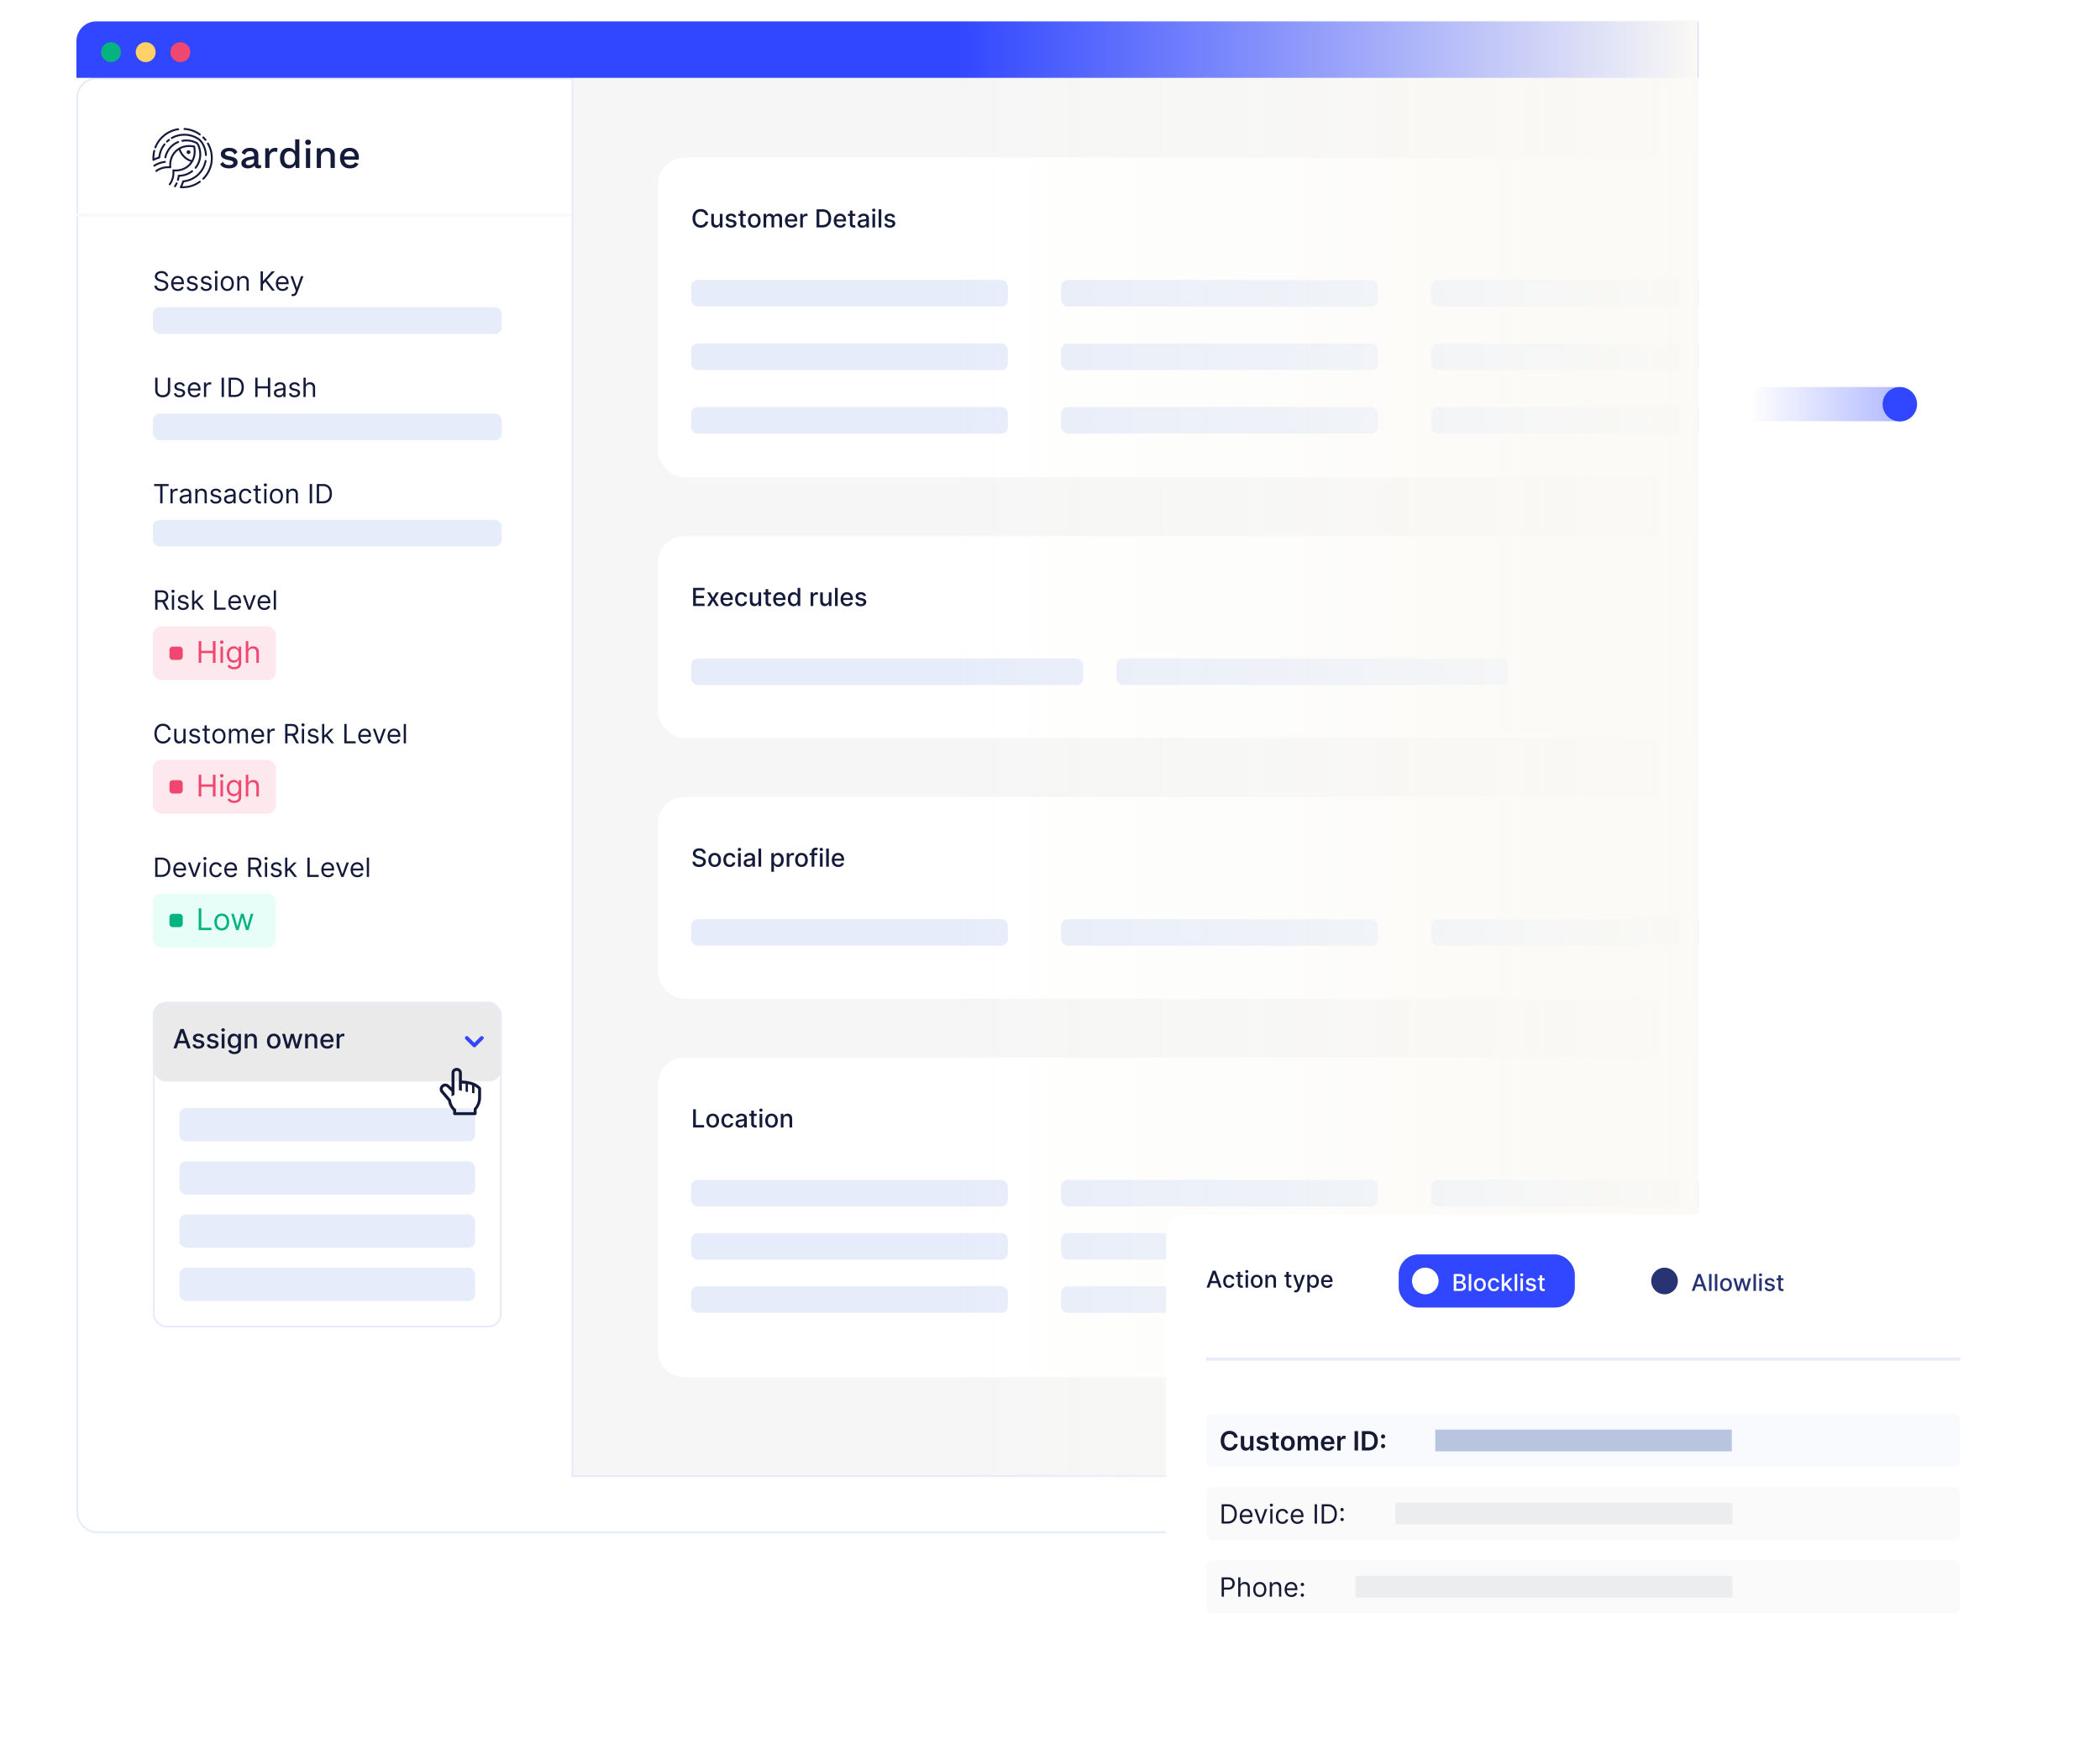 <svg width="632" height="528" viewBox="0 0 632 528" fill="none" xmlns="http://www.w3.org/2000/svg"><path d="M487.234 116.46h83.791v10.289h-83.791V116.46z" fill="url(#a)"/><path d="M571.766 126.823a5.182 5.182 0 1 1 0-10.364 5.182 5.182 0 0 1 0 10.364z" fill="#3147FF"/><g filter="url(#b)"><rect x="23" y="6.433" width="488" height="438" rx="6" fill="#fff"/><rect x="23.282" y="6.715" width="487.437" height="437.437" rx="5.718" stroke="#E6ECFA" stroke-width=".563"/></g><path d="M172.282 6.715H505a5.718 5.718 0 0 1 5.718 5.719v425.999a5.718 5.718 0 0 1-5.718 5.719H172.282V6.715z" fill="#F6F6F6" stroke="#E6ECFA" stroke-width=".563"/><mask id="c" style="mask-type:alpha" maskUnits="userSpaceOnUse" x="166" y="23" width="345" height="422"><path d="M166.282 23.715h344.436v414.718a5.718 5.718 0 0 1-5.718 5.719H166.282V23.715z" fill="#fff" stroke="#E6ECFA" stroke-width=".563"/></mask><g mask="url(#c)"><rect x="198" y="47.434" width="338" height="96.183" rx="8" fill="#fff"/><path d="M213.13 64.753c-.187-1.167-1.1-1.849-2.254-1.849-1.411 0-2.453 1.058-2.453 2.802 0 1.745 1.037 2.802 2.453 2.802 1.199 0 2.075-.751 2.254-1.83l-.831-.002c-.142.698-.727 1.081-1.417 1.081-.935 0-1.641-.717-1.641-2.05 0-1.325.703-2.052 1.643-2.052.696 0 1.279.392 1.415 1.098h.831zm3.512 1.984c.003.695-.514 1.025-.962 1.025-.492 0-.833-.357-.833-.913v-2.506h-.797v2.602c0 1.014.557 1.542 1.343 1.542.615 0 1.033-.325 1.222-.762h.043v.709h.783v-4.091h-.799v2.394zm4.934-1.396c-.165-.636-.663-1.052-1.547-1.052-.924 0-1.579.488-1.579 1.212 0 .58.351.967 1.118 1.137l.693.152c.394.088.578.264.578.52 0 .316-.339.564-.861.564-.476 0-.783-.205-.878-.607l-.77.117c.133.725.735 1.132 1.654 1.132.988 0 1.672-.525 1.672-1.265 0-.578-.367-.935-1.118-1.108l-.65-.15c-.45-.106-.645-.257-.642-.534-.003-.315.338-.538.791-.538.495 0 .724.274.818.548l.721-.128zm2.866-.998h-.839v-.98h-.797v.98h-.599v.639h.599v2.415c-.002.743.565 1.103 1.193 1.09.253-.003.424-.05.517-.085l-.144-.658c-.053.01-.152.034-.279.034-.259 0-.49-.085-.49-.546v-2.25h.839v-.64zm2.56 4.173c1.153 0 1.907-.844 1.907-2.11 0-1.272-.754-2.117-1.907-2.117-1.154 0-1.907.845-1.907 2.118 0 1.265.753 2.109 1.907 2.109zm.002-.669c-.753 0-1.105-.657-1.105-1.443 0-.783.352-1.449 1.105-1.449.749 0 1.1.666 1.1 1.449 0 .786-.351 1.444-1.1 1.444zm2.794.587h.796V65.91c0-.551.386-.935.839-.935.442 0 .748.293.748.738v2.72h.794v-2.608c0-.493.301-.85.82-.85.421 0 .767.235.767.789v2.668h.797V65.69c0-.935-.522-1.4-1.263-1.4-.588 0-1.031.282-1.228.718h-.042c-.179-.447-.554-.719-1.1-.719-.541 0-.943.27-1.113.72h-.051v-.666h-.764v4.09zm8.391.082c.892 0 1.524-.44 1.705-1.105l-.754-.136c-.144.386-.49.583-.943.583-.682 0-1.14-.442-1.161-1.23h2.908v-.283c0-1.478-.884-2.056-1.811-2.056-1.14 0-1.891.868-1.891 2.126 0 1.27.741 2.101 1.947 2.101zm-1.15-2.485c.031-.58.452-1.084 1.099-1.084.618 0 1.023.458 1.026 1.084h-2.125zm3.789 2.402h.796v-2.498c0-.535.413-.921.978-.921.165 0 .351.029.415.048V64.3a3.25 3.25 0 0 0-.338-.019c-.48 0-.89.272-1.039.711h-.042v-.65h-.77v4.091zm6.693 0c1.662 0 2.623-1.03 2.623-2.735 0-1.696-.961-2.72-2.567-2.72h-1.822v5.455h1.766zm-.943-.719v-4.016h.948c1.193 0 1.809.714 1.809 2 0 1.292-.616 2.016-1.859 2.016h-.898zm6.289.802c.892 0 1.523-.44 1.704-1.105l-.753-.136c-.144.386-.49.583-.943.583-.682 0-1.14-.442-1.161-1.23h2.908v-.283c0-1.478-.884-2.056-1.811-2.056-1.14 0-1.891.868-1.891 2.126 0 1.27.74 2.101 1.947 2.101zm-1.151-2.485c.032-.58.453-1.084 1.1-1.084.618 0 1.023.458 1.026 1.084h-2.126zm5.699-1.688h-.839v-.98h-.796v.98h-.599v.639h.599v2.415c-.003.743.565 1.103 1.193 1.09.253-.003.424-.05.517-.085l-.144-.658c-.053.01-.152.034-.28.034-.258 0-.49-.085-.49-.546v-2.25h.839v-.64zm2.072 4.181c.676 0 1.057-.344 1.209-.65h.032v.56h.777v-2.717c0-1.19-.937-1.428-1.587-1.428-.74 0-1.422.299-1.689 1.044l.749.17c.117-.29.415-.57.951-.57.514 0 .777.27.777.733v.019c0 .29-.298.285-1.033.37-.775.09-1.569.293-1.569 1.223 0 .804.605 1.246 1.383 1.246zm.173-.64c-.45 0-.775-.202-.775-.596 0-.426.378-.578.839-.639.258-.035.871-.104.985-.218v.527c0 .485-.386.927-1.049.927zm2.906.55h.796v-4.091h-.796v4.09zm.402-4.723c.275 0 .504-.213.504-.474 0-.26-.229-.477-.504-.477a.492.492 0 0 0-.503.477c0 .261.226.474.503.474zm2.262-.732h-.796v5.454h.796V62.98zm4.137 2.362c-.165-.636-.663-1.052-1.547-1.052-.925 0-1.58.488-1.58 1.212 0 .58.352.967 1.119 1.137l.692.152c.394.088.578.264.578.52 0 .316-.338.564-.86.564-.477 0-.783-.205-.879-.607l-.77.117c.134.725.735 1.132 1.654 1.132.988 0 1.673-.525 1.673-1.265 0-.578-.368-.935-1.119-1.108l-.65-.15c-.45-.106-.644-.257-.641-.534-.003-.315.338-.538.791-.538.495 0 .724.274.817.548l.722-.128z" fill="#141A39"/><rect x="208" y="84.228" width="95.333" height="8" rx="2" fill="#E6ECFA"/><rect x="319.334" y="84.228" width="95.333" height="8" rx="2" fill="#E6ECFA"/><rect x="430.666" y="84.228" width="95.333" height="8" rx="2" fill="#E6ECFA"/><rect x="208" y="103.357" width="95.333" height="8" rx="2" fill="#E6ECFA"/><rect x="319.334" y="103.357" width="95.333" height="8" rx="2" fill="#E6ECFA"/><rect x="430.666" y="103.357" width="95.333" height="8" rx="2" fill="#E6ECFA"/><rect x="208" y="122.487" width="95.333" height="8" rx="2" fill="#E6ECFA"/><rect x="319.334" y="122.487" width="95.333" height="8" rx="2" fill="#E6ECFA"/><rect x="430.666" y="122.487" width="95.333" height="8" rx="2" fill="#E6ECFA"/><path d="M198 326.251a8 8 0 0 1 8-8h330v96.182H206a8 8 0 0 1-8-8v-80.182z" fill="#fff"/><path d="M208.599 339.251h3.295v-.709h-2.472v-4.746h-.823v5.455zm5.893.082c1.153 0 1.907-.844 1.907-2.109 0-1.273-.754-2.117-1.907-2.117s-1.907.844-1.907 2.117c0 1.265.754 2.109 1.907 2.109zm.003-.668c-.754 0-1.106-.658-1.106-1.444 0-.783.352-1.449 1.106-1.449.748 0 1.1.666 1.1 1.449 0 .786-.352 1.444-1.1 1.444zm4.516.668c.967 0 1.593-.58 1.681-1.377h-.775c-.102.442-.445.703-.901.703-.674 0-1.108-.561-1.108-1.454 0-.876.442-1.427 1.108-1.427.506 0 .815.319.901.703h.775c-.086-.826-.76-1.374-1.689-1.374-1.153 0-1.899.868-1.899 2.117 0 1.233.719 2.109 1.907 2.109zm3.723.008c.676 0 1.057-.343 1.209-.65h.032v.56h.777v-2.717c0-1.19-.937-1.427-1.587-1.427-.74 0-1.422.298-1.688 1.044l.748.17c.117-.29.415-.57.951-.57.514 0 .777.269.777.733v.018c0 .29-.298.285-1.033.37-.775.091-1.569.293-1.569 1.223 0 .804.605 1.246 1.383 1.246zm.173-.639c-.45 0-.775-.202-.775-.597 0-.426.378-.577.839-.639.258-.034.871-.104.985-.218v.527c0 .485-.386.927-1.049.927zm4.816-3.542h-.839v-.98h-.797v.98h-.599v.639h.599v2.416c-.002.743.565 1.102 1.194 1.089.253-.003.423-.051.516-.085l-.143-.658c-.054.011-.152.035-.28.035-.258 0-.49-.086-.49-.546v-2.251h.839v-.639zm.881 4.091h.796v-4.091h-.796v4.091zm.402-4.722c.274 0 .503-.213.503-.474s-.229-.477-.503-.477c-.277 0-.504.216-.504.477s.227.474.504.474zm3.189 4.804c1.153 0 1.907-.844 1.907-2.109 0-1.273-.754-2.117-1.907-2.117-1.154 0-1.907.844-1.907 2.117 0 1.265.753 2.109 1.907 2.109zm.002-.668c-.754 0-1.105-.658-1.105-1.444 0-.783.351-1.449 1.105-1.449.749 0 1.1.666 1.1 1.449 0 .786-.351 1.444-1.1 1.444zm3.59-1.843c0-.653.399-1.026.953-1.026.541 0 .868.355.868.949v2.506h.797v-2.602c0-1.012-.557-1.542-1.393-1.542-.615 0-1.018.285-1.207.719h-.05v-.666h-.765v4.091h.797v-2.429z" fill="#141A39"/><rect x="208" y="355.045" width="95.333" height="8" rx="2" fill="#E6ECFA"/><rect x="319.334" y="355.045" width="95.333" height="8" rx="2" fill="#E6ECFA"/><rect x="430.666" y="355.045" width="95.333" height="8" rx="2" fill="#E6ECFA"/><rect x="208" y="371.045" width="95.333" height="8" rx="2" fill="#E6ECFA"/><rect x="319.334" y="371.045" width="95.333" height="8" rx="2" fill="#E6ECFA"/><rect x="430.666" y="371.045" width="95.333" height="8" rx="2" fill="#E6ECFA"/><rect x="208" y="387.045" width="95.333" height="8" rx="2" fill="#E6ECFA"/><rect x="319.334" y="387.045" width="95.333" height="8" rx="2" fill="#E6ECFA"/><rect x="430.666" y="387.045" width="95.333" height="8" rx="2" fill="#E6ECFA"/><rect x="198" y="239.799" width="338" height="60.721" rx="8" fill="#fff"/><path d="M211.574 256.777h.794c-.024-.873-.796-1.507-1.904-1.507-1.095 0-1.934.626-1.934 1.566 0 .759.543 1.204 1.42 1.441l.644.175c.583.155 1.033.347 1.033.831 0 .533-.508.885-1.209.885-.634 0-1.161-.283-1.209-.877h-.825c.053.988.817 1.598 2.04 1.598 1.281 0 2.018-.673 2.018-1.598 0-.982-.876-1.363-1.568-1.534l-.533-.138c-.426-.109-.993-.309-.991-.831 0-.464.424-.807 1.095-.807.626 0 1.071.293 1.129.796zm3.511 4.104c1.153 0 1.907-.844 1.907-2.109 0-1.273-.754-2.117-1.907-2.117s-1.907.844-1.907 2.117c0 1.265.754 2.109 1.907 2.109zm.003-.668c-.754 0-1.105-.658-1.105-1.444 0-.783.351-1.449 1.105-1.449.748 0 1.1.666 1.1 1.449 0 .786-.352 1.444-1.1 1.444zm4.516.668c.967 0 1.593-.58 1.681-1.377h-.775c-.101.443-.445.704-.9.704-.674 0-1.108-.562-1.108-1.455 0-.876.442-1.427 1.108-1.427.506 0 .815.319.9.703h.775c-.085-.826-.759-1.374-1.689-1.374-1.153 0-1.899.868-1.899 2.117 0 1.233.719 2.109 1.907 2.109zm2.532-.082h.797v-4.091h-.797v4.091zm.403-4.722c.274 0 .503-.213.503-.474s-.229-.477-.503-.477c-.277 0-.504.216-.504.477s.227.474.504.474zm2.656 4.812c.676 0 1.057-.343 1.209-.649h.032v.559h.777v-2.717c0-1.19-.937-1.427-1.587-1.427-.74 0-1.422.298-1.688 1.044l.748.17c.117-.29.415-.57.951-.57.514 0 .777.269.777.733v.018c0 .291-.298.285-1.033.37-.775.091-1.569.293-1.569 1.223 0 .804.605 1.246 1.383 1.246zm.173-.639c-.45 0-.775-.202-.775-.596 0-.427.378-.578.839-.64.258-.034.871-.103.985-.218v.527c0 .485-.386.927-1.049.927zm3.702-4.906h-.796v5.455h.796v-5.455zm3.057 6.989h.796v-2.171h.048c.144.261.437.717 1.182.717.991 0 1.71-.794 1.71-2.118 0-1.326-.729-2.106-1.718-2.106-.759 0-1.033.463-1.174.716h-.067v-.663h-.777v5.625zm.78-3.58c0-.855.373-1.422 1.068-1.422.722 0 1.084.61 1.084 1.422 0 .821-.373 1.447-1.084 1.447-.684 0-1.068-.586-1.068-1.447zm3.849 2.046h.796v-2.498c0-.536.413-.922.977-.922.165 0 .352.029.416.048v-.762a3.435 3.435 0 0 0-.338-.018c-.48 0-.89.271-1.039.711h-.043v-.65h-.769v4.091zm4.455.082c1.153 0 1.907-.844 1.907-2.109 0-1.273-.754-2.117-1.907-2.117-1.154 0-1.907.844-1.907 2.117 0 1.265.753 2.109 1.907 2.109zm.002-.668c-.753 0-1.105-.658-1.105-1.444 0-.783.352-1.449 1.105-1.449.749 0 1.1.666 1.1 1.449 0 .786-.351 1.444-1.1 1.444zm4.74-3.505h-.881v-.368c0-.362.149-.559.538-.559a1.1 1.1 0 0 1 .357.061l.186-.644a1.9 1.9 0 0 0-.666-.109c-.647 0-1.214.378-1.214 1.145v.474h-.631v.639h.631v3.452h.799v-3.452h.881v-.639zm.822 4.091h.796v-4.091h-.796v4.091zm.402-4.722c.275 0 .504-.213.504-.474s-.229-.477-.504-.477a.493.493 0 0 0-.503.477c0 .261.226.474.503.474zm2.262-.733h-.796v5.455h.796v-5.455zm2.835 5.537c.892 0 1.523-.439 1.704-1.105l-.754-.136c-.143.386-.49.584-.942.584-.682 0-1.14-.443-1.162-1.231h2.909v-.282c0-1.478-.885-2.056-1.811-2.056-1.14 0-1.891.868-1.891 2.125 0 1.27.74 2.101 1.947 2.101zm-1.151-2.485c.032-.58.453-1.084 1.1-1.084.618 0 1.023.459 1.025 1.084h-2.125z" fill="#141A39"/><rect x="208" y="276.593" width="95.333" height="8" rx="2" fill="#E6ECFA"/><rect x="319.334" y="276.593" width="95.333" height="8" rx="2" fill="#E6ECFA"/><rect x="430.666" y="276.593" width="95.333" height="8" rx="2" fill="#E6ECFA"/><rect x="198" y="161.347" width="338" height="60.721" rx="8" fill="#fff"/><path d="M208.599 182.347h3.452v-.709h-2.629v-1.669h2.419v-.706h-2.419v-1.662h2.597v-.709h-3.42v5.455zm5.084-4.091h-.874l1.257 2.045-1.273 2.046h.874l.919-1.529.921 1.529h.871l-1.286-2.046 1.276-2.045h-.871l-.911 1.593-.903-1.593zm5.097 4.173c.892 0 1.523-.439 1.704-1.105l-.753-.136c-.144.387-.49.584-.943.584-.682 0-1.14-.442-1.161-1.231h2.908v-.282c0-1.478-.884-2.056-1.811-2.056-1.14 0-1.891.868-1.891 2.125 0 1.271.74 2.101 1.947 2.101zm-1.151-2.484c.032-.581.453-1.084 1.1-1.084.618 0 1.023.458 1.026 1.084h-2.126zm5.513 2.484c.967 0 1.593-.58 1.68-1.376h-.775c-.101.442-.444.703-.9.703-.674 0-1.108-.562-1.108-1.455 0-.876.442-1.427 1.108-1.427.506 0 .815.32.9.703h.775c-.085-.826-.759-1.374-1.688-1.374-1.153 0-1.899.868-1.899 2.117 0 1.233.719 2.109 1.907 2.109zm5.123-1.779c.003.696-.514 1.026-.961 1.026-.493 0-.834-.357-.834-.914v-2.506h-.796v2.602c0 1.015.557 1.542 1.342 1.542.616 0 1.034-.325 1.223-.762h.042v.709h.783v-4.091h-.799v2.394zm3.779-2.394h-.839v-.98h-.796v.98h-.599v.639h.599v2.416c-.003.743.564 1.103 1.193 1.089.253-.002.423-.05.517-.085l-.144-.658c-.053.011-.152.035-.28.035-.258 0-.49-.085-.49-.546v-2.251h.839v-.639zm2.6 4.173c.892 0 1.524-.439 1.705-1.105l-.754-.136c-.144.387-.49.584-.943.584-.682 0-1.14-.442-1.161-1.231h2.908v-.282c0-1.478-.884-2.056-1.811-2.056-1.14 0-1.891.868-1.891 2.125 0 1.271.741 2.101 1.947 2.101zm-1.15-2.484c.032-.581.452-1.084 1.1-1.084.617 0 1.022.458 1.025 1.084h-2.125zm5.32 2.482c.746 0 1.039-.456 1.183-.717h.066v.637h.778v-5.455h-.796v2.027h-.048c-.144-.253-.416-.716-1.177-.716-.988 0-1.716.78-1.716 2.106 0 1.324.717 2.118 1.71 2.118zm.176-.679c-.711 0-1.081-.626-1.081-1.447 0-.812.362-1.422 1.081-1.422.695 0 1.068.568 1.068 1.422 0 .861-.381 1.447-1.068 1.447zm4.973.599h.796v-2.498c0-.536.413-.922.977-.922.166 0 .352.029.416.048v-.762a3.435 3.435 0 0 0-.338-.018c-.48 0-.89.271-1.039.711h-.043v-.65h-.769v4.091zm5.469-1.697c.003.696-.514 1.026-.961 1.026-.493 0-.834-.357-.834-.914v-2.506h-.796v2.602c0 1.015.557 1.542 1.342 1.542.616 0 1.034-.325 1.223-.762h.042v.709h.783v-4.091h-.799v2.394zm2.666-3.758h-.797v5.455h.797v-5.455zm2.834 5.537c.892 0 1.524-.439 1.705-1.105l-.754-.136c-.144.387-.49.584-.943.584-.682 0-1.14-.442-1.161-1.231h2.908v-.282c0-1.478-.884-2.056-1.811-2.056-1.14 0-1.891.868-1.891 2.125 0 1.271.741 2.101 1.947 2.101zm-1.15-2.484c.032-.581.452-1.084 1.1-1.084.618 0 1.022.458 1.025 1.084h-2.125zm6.854-.69c-.165-.637-.663-1.052-1.547-1.052-.924 0-1.579.487-1.579 1.212 0 .58.351.966 1.118 1.137l.693.152c.394.088.578.263.578.519 0 .317-.338.565-.861.565-.476 0-.783-.205-.878-.608l-.77.118c.133.724.735 1.131 1.654 1.131.988 0 1.672-.524 1.672-1.265 0-.578-.367-.934-1.118-1.108l-.65-.149c-.45-.106-.645-.258-.642-.535-.003-.314.338-.538.791-.538.495 0 .725.274.818.549l.721-.128z" fill="#141A39"/><rect x="208" y="198.141" width="118" height="8" rx="2" fill="#E6ECFA"/><rect x="336" y="198.141" width="118" height="8" rx="2" fill="#E6ECFA"/></g><path d="M67.308 50.355a2.195 2.195 0 0 1-1.052-.938l.857-.737c.137.326.386.591.702.748.318.159.698.238 1.141.238.405 0 .718-.065.94-.196.221-.13.332-.303.333-.517 0-.19-.103-.342-.31-.457-.205-.114-.562-.223-1.07-.326-.879-.166-1.497-.389-1.854-.666-.356-.278-.535-.67-.537-1.175.001-.327.105-.645.298-.909.198-.28.485-.506.862-.676.377-.17.822-.256 1.337-.256.658 0 1.185.11 1.582.327.396.217.701.556.915 1.015l-.905.666c-.143-.349-.343-.604-.6-.766-.257-.161-.584-.243-.981-.243-.357 0-.652.073-.886.22-.234.146-.35.314-.35.503 0 .214.105.384.315.51.21.127.593.242 1.148.345.84.15 1.434.365 1.783.642s.523.665.524 1.163c0 .53-.23.962-.69 1.295-.459.333-1.093.499-1.902.499-.603 0-1.136-.103-1.6-.31zM78.623 49.666l-.084.857a1.796 1.796 0 0 1-.737.142c-.34 0-.612-.067-.814-.201-.202-.135-.335-.36-.399-.677-.182.277-.452.492-.81.647-.38.159-.788.238-1.2.231-.58 0-1.047-.134-1.403-.404-.357-.269-.535-.653-.535-1.152 0-.466.194-.86.582-1.18.389-.322.968-.55 1.738-.686l1.51-.261v-.321c0-.364-.108-.65-.321-.86-.214-.21-.511-.316-.892-.316-.784 0-1.296.357-1.534 1.07l-.987-.524c.143-.476.434-.852.874-1.128.44-.276.98-.415 1.623-.416.769 0 1.379.178 1.83.534.453.356.679.879.679 1.568v2.684c0 .15.033.26.1.333.068.072.18.106.34.106.148.004.295-.012.44-.046zm-2.64-.273c.325-.206.487-.48.487-.82v-.714l-1.295.262c-.413.08-.718.19-.916.333a.667.667 0 0 0-.297.57c0 .223.077.391.232.506.154.114.374.171.66.171.398.009.79-.098 1.129-.308zM83.542 44.608l-.202 1.164c-.183-.104-.433-.155-.75-.155-.253 0-.502.07-.719.202a1.543 1.543 0 0 0-.559.605c-.146.27-.22.594-.22.974v3.147H79.82v-5.937h1.082l.107 1.069c.333-.794.96-1.19 1.879-1.19.278.001.496.041.654.12zM90.096 41.935v8.61h-1.118l-.071-1.057a2.028 2.028 0 0 1-.791.857 2.283 2.283 0 0 1-1.207.32c-.816 0-1.46-.27-1.932-.813-.472-.543-.708-1.297-.708-2.262 0-.966.236-1.724.708-2.274s1.116-.826 1.932-.826c.404-.008.802.092 1.154.29.324.186.589.46.762.79v-3.635h1.27zm-1.712 7.173c.293-.356.439-.843.44-1.46v-.143c0-.618-.147-1.102-.44-1.455-.293-.352-.69-.528-1.191-.528-.516 0-.918.18-1.207.54-.289.36-.434.865-.434 1.514 0 .65.145 1.157.434 1.523.29.366.691.548 1.207.546.501-.001.898-.18 1.19-.537zM92.081 43.402c-.15-.139-.225-.335-.225-.588 0-.253.075-.447.225-.582.15-.135.36-.202.63-.202s.478.068.625.202c.146.135.22.328.22.582 0 .253-.074.45-.22.588-.147.139-.355.208-.624.207-.27 0-.48-.07-.63-.207zm1.26 7.143H92.07v-5.938h1.273v5.938zM100.135 45.059c.416.38.624.927.624 1.638v3.848h-1.272V47.1c0-1.047-.424-1.57-1.272-1.568a1.592 1.592 0 0 0-1.143.458c-.318.305-.477.774-.477 1.407v3.147h-1.267v-5.936h1.13l.059.985c.18-.355.467-.645.82-.831.369-.187.778-.28 1.191-.273.656 0 1.191.19 1.607.57zM107.952 48.052H103.6c.072.522.258.92.559 1.193.301.273.69.41 1.165.41.388 0 .712-.069.969-.208.246-.126.435-.34.529-.6l1.058.44c-.444.918-1.296 1.378-2.556 1.38-.935 0-1.666-.273-2.191-.82-.526-.546-.791-1.303-.793-2.271 0-.974.254-1.732.762-2.274s1.222-.814 2.14-.814c.872 0 1.55.266 2.033.796.484.53.725 1.235.724 2.114.001.219-.015.437-.047.654zm-3.823-2.15c-.282.27-.458.662-.529 1.176h3.208c-.063-.498-.231-.886-.505-1.164-.273-.277-.627-.415-1.064-.415-.458-.001-.828.133-1.11.403zM59.957 54.449a8.423 8.423 0 0 1-3.18 1.427 6.546 6.546 0 0 1-.795.12h-.024c-.007 0-.561.058-1.092.067a8.856 8.856 0 0 0 .483-1.227 7.834 7.834 0 0 0 4.45-2.058 7.818 7.818 0 0 0 2.352-4.298.287.287 0 1 0-.565-.103 7.245 7.245 0 0 1-2.246 4.044 7.26 7.26 0 0 1-4.237 1.864.287.287 0 0 0-.25.205 8.71 8.71 0 0 1-.703 1.713.286.286 0 0 0 .235.423c.113.008.234.01.358.01.592 0 1.242-.067 1.272-.07h.02c.29-.026.579-.069.864-.13a8.99 8.99 0 0 0 3.396-1.522.287.287 0 1 0-.338-.463v-.002z" fill="#141A39"/><path d="M62.819 43.029a.288.288 0 0 0-.476-.032.285.285 0 0 0-.021.318 8.502 8.502 0 0 1-1.353 10.266.287.287 0 1 0 .406.406 9.08 9.08 0 0 0 1.444-10.958zM61.621 42.277a.287.287 0 0 0 .456-.349 6.995 6.995 0 0 0-.7-.776.288.288 0 0 0-.49.203.284.284 0 0 0 .084.203c.234.223.452.464.65.72zM55.498 39.087a8.48 8.48 0 0 1 4.461 1.606.287.287 0 0 0 .338-.463 9.054 9.054 0 0 0-4.764-1.716.287.287 0 0 0-.29.378.287.287 0 0 0 .254.193l.001.002zM46.308 48.37a8.848 8.848 0 0 1 1.714-.7.286.286 0 0 0 .206-.25 7.233 7.233 0 0 1 1.504-3.806.287.287 0 1 0-.453-.352 7.804 7.804 0 0 0-1.603 3.91 9.278 9.278 0 0 0-1.22.479c.003-.187.01-.39.022-.605.026-.53.102-1.057.227-1.574a.287.287 0 0 0-.56-.132 9.124 9.124 0 0 0-.242 1.68c-.023.42-.03.794-.02 1.11a.285.285 0 0 0 .424.243v-.002zM46.657 44.621a.292.292 0 0 0 .267-.03.285.285 0 0 0 .105-.132 8.513 8.513 0 0 1 6.636-5.292.287.287 0 0 0 .127-.514.287.287 0 0 0-.213-.053 9.102 9.102 0 0 0-7.084 5.65.287.287 0 0 0 .162.371zM52.48 51.576c1.832.087 3.483-.513 4.679-1.707 1.455-1.453 2.024-3.581 1.562-5.84a.286.286 0 0 0-.224-.223c-2.26-.462-4.39.107-5.846 1.56-1.197 1.195-1.797 2.843-1.71 4.672a7.004 7.004 0 0 0-1.152.04 6.265 6.265 0 0 0-1.53.375c-.492.19-.957.445-1.38.761a.287.287 0 1 0 .344.459c.381-.285.8-.516 1.245-.686a5.672 5.672 0 0 1 1.39-.34 6.456 6.456 0 0 1 1.367-.016.285.285 0 0 0 .312-.311c-.165-1.79.375-3.405 1.52-4.55.236-.235.494-.446.77-.631a5.654 5.654 0 0 0 3.562 3.551 5.101 5.101 0 0 1-.635.773c-1.143 1.142-2.763 1.683-4.555 1.518a.285.285 0 0 0-.312.311c.043.455.038.913-.016 1.367a5.698 5.698 0 0 1-.34 1.388c-.17.444-.401.862-.686 1.243a.288.288 0 0 0 .158.45.289.289 0 0 0 .301-.106c.316-.423.573-.887.762-1.38a6.268 6.268 0 0 0 .375-1.527c.045-.382.058-.767.04-1.151zm3.113-4.652a5.05 5.05 0 0 1-1.26-2.082c1.116-.576 2.455-.762 3.86-.51.249 1.403.065 2.74-.51 3.854a5.064 5.064 0 0 1-2.09-1.262z" fill="#141A39"/><path d="M48.074 49.376l.009-.003a7.658 7.658 0 0 1 1.586-.37.287.287 0 0 0 .215-.428.287.287 0 0 0-.286-.144 8.236 8.236 0 0 0-1.718.403l-.012.005a7.573 7.573 0 0 0-1.572.777.285.285 0 0 0-.084.396.29.29 0 0 0 .293.126.286.286 0 0 0 .104-.042 7.03 7.03 0 0 1 1.465-.72zM49.714 47.636a.285.285 0 0 0 .34-.223 6.074 6.074 0 0 1 3.674-4.411.287.287 0 1 0-.216-.532 6.659 6.659 0 0 0-4.021 4.827.286.286 0 0 0 .223.34zM58.68 50.714a.286.286 0 0 0 .403-.045 6.7 6.7 0 0 0 1.431-3.473 7.015 7.015 0 0 0-.6-3.695 1.806 1.806 0 0 0-.89-.887 7.087 7.087 0 0 0-4.2-.524.287.287 0 1 0 .105.564 6.505 6.505 0 0 1 3.856.483c.268.122.484.337.607.605 1 2.175.702 4.754-.757 6.57a.286.286 0 0 0 .044.402zM58.048 51.338a.285.285 0 0 0-.403-.047 6.223 6.223 0 0 1-3.828 1.304h-.013a.286.286 0 0 0-.286.252 7.43 7.43 0 0 1-.25 1.212.286.286 0 0 0 .275.368.286.286 0 0 0 .276-.206c.101-.346.18-.7.235-1.056a6.79 6.79 0 0 0 3.944-1.423.284.284 0 0 0 .05-.404zM53.282 54.897a.287.287 0 0 0-.38.14c-.14.3-.3.589-.48.865a.286.286 0 1 0 .481.313c.196-.3.369-.613.519-.938a.286.286 0 0 0-.14-.38z" fill="#141A39"/><path d="M55.66 40.253a7.884 7.884 0 0 0-4.106 1.037.286.286 0 0 0 .18.533.286.286 0 0 0 .106-.036c2.332-1.337 5.307-1.266 7.58.183.465.296.858.69 1.15 1.156a7.327 7.327 0 0 1 1.125 3.538.285.285 0 0 0 .286.272h.015a.285.285 0 0 0 .272-.301 7.906 7.906 0 0 0-1.212-3.817 4.298 4.298 0 0 0-1.326-1.332 7.923 7.923 0 0 0-4.07-1.233zM50.461 42.815c.184-.174.377-.339.577-.493a.287.287 0 1 0-.35-.455 7.77 7.77 0 0 0-.622.532.286.286 0 1 0 .395.416zM56.353 45.361a.572.572 0 1 0 .804.812.572.572 0 0 0-.804-.812z" fill="#141A39"/><path d="M23 12.434a6 6 0 0 1 6-6h482v17H23v-11z" fill="#3147FF"/><circle cx="33.403" cy="15.692" r="2.998" fill="#04B37F"/><circle cx="43.844" cy="15.692" r="2.998" fill="#FFD166"/><circle cx="54.285" cy="15.692" r="2.998" fill="#EF476F"/><path d="M49.886 83.096h.682c-.031-.878-.84-1.534-1.966-1.534-1.113 0-1.988.648-1.988 1.625 0 .784.568 1.25 1.477 1.511l.716.205c.613.17 1.159.386 1.159.966 0 .636-.614 1.056-1.42 1.056-.694 0-1.307-.306-1.364-.965h-.727c.068.954.84 1.602 2.09 1.602 1.341 0 2.103-.739 2.103-1.682 0-1.09-1.034-1.443-1.637-1.602l-.59-.16c-.432-.113-1.126-.34-1.126-.965 0-.557.512-.966 1.285-.966.704 0 1.238.335 1.306.909zm3.659 4.454c.886 0 1.534-.443 1.738-1.102l-.647-.182c-.17.455-.566.682-1.091.682-.787 0-1.33-.508-1.361-1.443h3.168v-.284c0-1.625-.966-2.182-1.875-2.182-1.182 0-1.966.932-1.966 2.273 0 1.34.772 2.239 2.034 2.239zm-1.361-2.624c.045-.68.526-1.285 1.293-1.285.727 0 1.193.546 1.193 1.284h-2.486zm7.278-.853c-.21-.62-.681-1.034-1.545-1.034-.92 0-1.602.523-1.602 1.261 0 .603.358 1.006 1.159 1.194l.727.17c.44.102.648.313.648.614 0 .375-.398.682-1.023.682-.548 0-.892-.236-1.011-.705l-.637.16c.157.74.767 1.135 1.66 1.135 1.014 0 1.704-.553 1.704-1.306 0-.608-.38-.992-1.16-1.182l-.647-.16c-.517-.127-.75-.3-.75-.636 0-.375.398-.647.932-.647.585 0 .827.323.943.625l.602-.17zm4.18 0c-.21-.62-.682-1.034-1.545-1.034-.92 0-1.603.523-1.603 1.261 0 .603.358 1.006 1.16 1.194l.727.17c.44.102.647.313.647.614 0 .375-.397.682-1.022.682-.549 0-.892-.236-1.012-.705l-.636.16c.156.74.767 1.135 1.659 1.135 1.014 0 1.705-.553 1.705-1.306 0-.608-.381-.992-1.16-1.182l-.647-.16c-.517-.127-.75-.3-.75-.636 0-.375.398-.647.932-.647.585 0 .826.323.943.625l.602-.17zm1.089 3.387h.67v-4.364h-.67v4.364zm.34-5.091a.468.468 0 0 0 .478-.455.468.468 0 0 0-.477-.454.468.468 0 0 0-.478.454c0 .25.216.455.478.455zm3.331 5.181c1.182 0 1.977-.897 1.977-2.25 0-1.363-.795-2.26-1.977-2.26s-1.977.897-1.977 2.26c0 1.353.795 2.25 1.977 2.25zm0-.602c-.898 0-1.307-.772-1.307-1.647 0-.876.41-1.66 1.307-1.66.898 0 1.307.784 1.307 1.66 0 .874-.41 1.647-1.307 1.647zm3.671-2.113c0-.762.472-1.194 1.114-1.194.622 0 1 .407 1 1.091v2.728h.67v-2.773c0-1.114-.594-1.648-1.477-1.648-.66 0-1.068.296-1.273.739h-.057v-.682h-.647v4.364h.67v-2.625zm6.35 2.625h.705v-1.887l.727-.818 2.023 2.705h.852l-2.443-3.194 2.443-2.625h-.92l-2.614 2.887h-.068V81.64h-.705v5.819zm6.637.09c.887 0 1.534-.443 1.739-1.102l-.648-.182c-.17.455-.565.682-1.09.682-.788 0-1.33-.508-1.361-1.443h3.167v-.284c0-1.625-.966-2.182-1.875-2.182-1.182 0-1.966.932-1.966 2.273 0 1.34.773 2.239 2.034 2.239zm-1.36-2.624c.045-.68.525-1.285 1.292-1.285.727 0 1.193.546 1.193 1.284H83.7zm4.486 4.17c.605 0 1.031-.321 1.284-1l1.858-4.989-.733-.011-1.204 3.477h-.046l-1.204-3.477h-.728l1.614 4.386-.125.341c-.244.665-.546.728-1.034.603l-.17.59c.068.034.26.08.488.08z" fill="#141A39"/><rect x="46" y="92.46" width="105" height="8" rx="2" fill="#E6ECFA"/><path d="M50.523 113.641v3.796c0 .852-.586 1.466-1.557 1.466-.972 0-1.557-.614-1.557-1.466v-3.796h-.704v3.853c0 1.193.892 2.068 2.26 2.068 1.37 0 2.262-.875 2.262-2.068v-3.853h-.704zm5.111 2.432c-.21-.619-.682-1.034-1.545-1.034-.92 0-1.602.523-1.602 1.262 0 .602.357 1.005 1.159 1.193l.727.17c.44.102.648.313.648.614 0 .375-.398.682-1.023.682-.548 0-.892-.236-1.011-.705l-.637.159c.156.742.767 1.137 1.66 1.137 1.013 0 1.704-.554 1.704-1.307 0-.608-.38-.992-1.16-1.182l-.647-.159c-.517-.128-.75-.301-.75-.637 0-.375.398-.647.932-.647.585 0 .827.324.943.625l.602-.171zm2.919 3.478c.886 0 1.534-.444 1.738-1.103l-.647-.182c-.171.455-.566.682-1.091.682-.787 0-1.33-.508-1.361-1.443h3.167v-.284c0-1.625-.965-2.182-1.875-2.182-1.181 0-1.965.932-1.965 2.273 0 1.341.772 2.239 2.034 2.239zm-1.361-2.625c.045-.679.525-1.285 1.292-1.285.728 0 1.194.546 1.194 1.285h-2.486zm4.187 2.534h.67v-2.762c0-.591.467-1.022 1.103-1.022.179 0 .364.034.41.045v-.682a6.163 6.163 0 0 0-.353-.011c-.523 0-.978.295-1.137.727h-.045v-.659h-.648v4.364zm6.022-5.819h-.704v5.819h.704v-5.819zm3.208 5.819c1.773 0 2.773-1.103 2.773-2.921 0-1.807-1-2.898-2.693-2.898h-1.875v5.819h1.795zm-1.09-.625v-4.569h1.124c1.364 0 2.057.864 2.057 2.273 0 1.421-.693 2.296-2.136 2.296h-1.045zm7.295.625h.705v-2.603h3.102v2.603h.704v-5.819h-.704v2.591h-3.102v-2.591h-.705v5.819zm7.115.102c.761 0 1.16-.409 1.295-.693h.034v.591h.671v-2.875c0-1.387-1.057-1.546-1.614-1.546-.659 0-1.409.227-1.75 1.023l.637.227c.147-.318.497-.659 1.136-.659.617 0 .92.327.92.886v.023c0 .324-.329.296-1.124.398-.81.105-1.694.284-1.694 1.284 0 .852.66 1.341 1.489 1.341zm.102-.602c-.534 0-.92-.239-.92-.705 0-.511.466-.67.988-.739.284-.034 1.046-.113 1.16-.25v.614c0 .546-.432 1.08-1.228 1.08zm6.213-2.887c-.21-.619-.682-1.034-1.546-1.034-.92 0-1.602.523-1.602 1.262 0 .602.358 1.005 1.159 1.193l.727.17c.44.102.648.313.648.614 0 .375-.398.682-1.023.682-.548 0-.892-.236-1.011-.705l-.636.159c.156.742.767 1.137 1.659 1.137 1.014 0 1.704-.554 1.704-1.307 0-.608-.38-.992-1.159-1.182l-.648-.159c-.517-.128-.75-.301-.75-.637 0-.375.398-.647.932-.647.585 0 .827.324.943.625l.603-.171zm1.759.762c0-.762.486-1.194 1.148-1.194.63 0 1.01.398 1.01 1.091v2.728h.671v-2.773c0-1.122-.596-1.648-1.488-1.648-.688 0-1.08.287-1.284.739h-.057v-2.137h-.67v5.819h.67v-2.625z" fill="#141A39"/><rect x="46" y="124.46" width="105" height="8" rx="2" fill="#E6ECFA"/><path d="M46.386 146.266h1.83v5.194h.704v-5.194h1.83v-.625h-4.364v.625zm4.907 5.194h.67v-2.762c0-.591.467-1.022 1.103-1.022.179 0 .364.034.41.045v-.682a6.16 6.16 0 0 0-.353-.011c-.523 0-.977.295-1.136.727h-.046v-.659h-.648v4.364zm4.261.102c.761 0 1.16-.409 1.295-.693h.035v.591h.67v-2.875c0-1.387-1.057-1.546-1.614-1.546-.659 0-1.409.227-1.75 1.023l.637.227c.147-.318.497-.659 1.136-.659.617 0 .92.327.92.886v.023c0 .324-.329.296-1.125.398-.81.105-1.693.284-1.693 1.284 0 .852.66 1.341 1.489 1.341zm.102-.602c-.534 0-.92-.239-.92-.705 0-.511.466-.67.988-.739.285-.034 1.046-.113 1.16-.25v.614c0 .546-.432 1.08-1.228 1.08zm3.792-2.125c0-.762.472-1.194 1.114-1.194.622 0 1 .407 1 1.091v2.728h.67v-2.773c0-1.114-.593-1.648-1.477-1.648-.66 0-1.068.296-1.273.739h-.057v-.682h-.647v4.364h.67v-2.625zm7.1-.762c-.21-.619-.681-1.034-1.545-1.034-.92 0-1.602.523-1.602 1.262 0 .602.357 1.005 1.159 1.193l.727.17c.44.102.648.313.648.614 0 .375-.398.682-1.023.682-.548 0-.892-.236-1.011-.705l-.637.159c.156.742.767 1.137 1.66 1.137 1.013 0 1.704-.554 1.704-1.307 0-.608-.38-.992-1.16-1.182l-.647-.159c-.517-.128-.75-.301-.75-.637 0-.375.398-.647.932-.647.585 0 .826.324.943.625l.602-.171zm2.373 3.489c.761 0 1.16-.409 1.296-.693h.034v.591h.67v-2.875c0-1.387-1.057-1.546-1.614-1.546-.659 0-1.409.227-1.75 1.023l.637.227c.148-.318.497-.659 1.136-.659.617 0 .92.327.92.886v.023c0 .324-.329.296-1.124.398-.81.105-1.694.284-1.694 1.284 0 .852.66 1.341 1.49 1.341zm.102-.602c-.534 0-.92-.239-.92-.705 0-.511.466-.67.989-.739.284-.034 1.045-.113 1.159-.25v.614c0 .546-.432 1.08-1.228 1.08zm4.895.591c.965 0 1.602-.591 1.715-1.364h-.67c-.125.477-.523.761-1.045.761-.796 0-1.307-.659-1.307-1.67 0-.989.522-1.637 1.307-1.637.59 0 .943.364 1.045.762h.67c-.113-.818-.806-1.364-1.727-1.364-1.182 0-1.966.932-1.966 2.262 0 1.306.75 2.25 1.978 2.25zm4.593-4.455h-.931v-1.045h-.67v1.045h-.66v.568h.66v2.727c0 .762.613 1.125 1.18 1.125.25 0 .41-.045.5-.079l-.136-.602c-.056.011-.147.034-.295.034-.295 0-.58-.091-.58-.659v-2.546h.932v-.568zm1.009 4.364h.67v-4.364h-.67v4.364zm.34-5.091a.469.469 0 0 0 .478-.455.468.468 0 0 0-.477-.454.468.468 0 0 0-.478.454c0 .25.216.455.478.455zm3.331 5.182c1.182 0 1.977-.898 1.977-2.25 0-1.364-.795-2.262-1.977-2.262s-1.977.898-1.977 2.262c0 1.352.795 2.25 1.977 2.25zm0-.603c-.898 0-1.307-.772-1.307-1.647s.41-1.66 1.307-1.66c.898 0 1.307.785 1.307 1.66 0 .875-.41 1.647-1.307 1.647zm3.671-2.113c0-.762.472-1.194 1.114-1.194.622 0 1 .407 1 1.091v2.728h.67v-2.773c0-1.114-.593-1.648-1.477-1.648-.66 0-1.068.296-1.273.739h-.056v-.682h-.648v4.364h.67v-2.625zm7.055-3.194h-.705v5.819h.705v-5.819zm3.208 5.819c1.773 0 2.773-1.103 2.773-2.921 0-1.807-1-2.898-2.694-2.898H95.33v5.819h1.795zm-1.09-.625v-4.569h1.124c1.364 0 2.057.864 2.057 2.273 0 1.421-.693 2.296-2.136 2.296h-1.046z" fill="#141A39"/><rect x="46" y="156.46" width="105" height="8" rx="2" fill="#E6ECFA"/><path d="M46.705 183.46h.704v-2.273h1.273c.051 0 .1 0 .148-.003l1.227 2.276h.818l-1.315-2.404c.741-.253 1.088-.858 1.088-1.63 0-1.029-.614-1.785-1.978-1.785h-1.965v5.819zm.704-2.909v-2.285h1.239c.943 0 1.306.461 1.306 1.16 0 .698-.363 1.125-1.295 1.125h-1.25zm4.322 2.909h.67v-4.364h-.67v4.364zm.34-5.091a.469.469 0 0 0 .478-.455.468.468 0 0 0-.477-.454.468.468 0 0 0-.478.454c0 .25.216.455.478.455zm4.65 1.704c-.211-.619-.683-1.034-1.546-1.034-.92 0-1.603.523-1.603 1.262 0 .602.358 1.005 1.16 1.193l.727.17c.44.102.647.313.647.614 0 .375-.397.682-1.022.682-.549 0-.892-.236-1.012-.705l-.636.159c.156.742.767 1.137 1.66 1.137 1.013 0 1.704-.554 1.704-1.307 0-.608-.381-.992-1.16-1.182l-.647-.159c-.517-.128-.75-.301-.75-.637 0-.375.398-.647.932-.647.585 0 .826.324.943.625l.602-.171zm1.088 3.387h.67v-1.634l.47-.435 1.633 2.069h.852l-1.98-2.5 1.844-1.864h-.83l-1.91 1.943h-.079v-3.398h-.67v5.819zm6.692 0h3.41v-.625h-2.705v-5.194h-.705v5.819zm6.24.091c.885 0 1.533-.444 1.738-1.103l-.648-.182c-.17.455-.565.682-1.09.682-.788 0-1.33-.508-1.362-1.443h3.168v-.284c0-1.625-.966-2.182-1.875-2.182-1.182 0-1.966.932-1.966 2.273 0 1.341.773 2.239 2.034 2.239zm-1.362-2.625c.046-.679.526-1.285 1.293-1.285.727 0 1.193.546 1.193 1.285H69.38zm7.623-1.83h-.727l-1.205 3.477h-.045l-1.205-3.477h-.727l1.614 4.364h.681l1.614-4.364zm2.558 4.455c.887 0 1.534-.444 1.739-1.103l-.648-.182c-.17.455-.565.682-1.09.682-.788 0-1.33-.508-1.361-1.443h3.167v-.284c0-1.625-.966-2.182-1.875-2.182-1.182 0-1.966.932-1.966 2.273 0 1.341.773 2.239 2.034 2.239zm-1.36-2.625c.045-.679.525-1.285 1.292-1.285.727 0 1.193.546 1.193 1.285H78.2zm4.858-3.285h-.67v5.819h.67v-5.819z" fill="#141A39"/><rect x="46" y="188.46" width="37.024" height="16.21" rx="2.584" fill="#FDE8ED"/><path d="M51 195.549c0-.543.44-.984.985-.984h2.03c.544 0 .985.441.985.984v2.031c0 .544-.44.985-.985.985h-2.03a.985.985 0 0 1-.985-.985v-2.031zM59.793 199.46h.792v-2.928h3.49v2.928h.793v-6.546h-.793v2.915h-3.49v-2.915h-.792v6.546zm6.56 0h.754v-4.909h-.754v4.909zm.383-5.728c.294 0 .537-.23.537-.511a.527.527 0 0 0-.537-.511.527.527 0 0 0-.537.511c0 .281.243.511.537.511zm3.734 7.671c1.176 0 2.122-.537 2.122-1.803v-5.049h-.729v.779h-.076c-.167-.255-.474-.843-1.432-.843-1.24 0-2.097.984-2.097 2.492 0 1.535.895 2.404 2.084 2.404.959 0 1.266-.563 1.432-.831h.064v.997c0 .818-.576 1.189-1.368 1.189-.892 0-1.205-.47-1.406-.741l-.601.421c.306.515.91.985 2.007.985zm-.026-2.698c-.946 0-1.432-.716-1.432-1.738 0-.997.473-1.803 1.432-1.803.92 0 1.406.742 1.406 1.803 0 1.086-.498 1.738-1.406 1.738zm4.283-2.199c0-.856.546-1.342 1.291-1.342.71 0 1.138.448 1.138 1.227v3.069h.754v-3.12c0-1.262-.671-1.853-1.675-1.853-.773 0-1.214.322-1.444.831h-.064v-2.404h-.754v6.546h.754v-2.954z" fill="#EF476F"/><path d="M51.386 219.67c-.216-1.193-1.17-1.898-2.34-1.898-1.49 0-2.569 1.148-2.569 2.989s1.08 2.989 2.569 2.989c1.17 0 2.124-.705 2.34-1.898h-.704c-.17.807-.864 1.238-1.637 1.238-1.056 0-1.886-.818-1.886-2.329 0-1.511.83-2.33 1.886-2.33.773 0 1.466.432 1.637 1.239h.704zm3.798 2.216c0 .818-.625 1.193-1.125 1.193-.557 0-.955-.409-.955-1.045v-2.728h-.67v2.773c0 1.114.59 1.648 1.409 1.648.66 0 1.09-.352 1.295-.796h.046v.739h.67v-4.364h-.67v2.58zm4.99-1.602c-.21-.62-.682-1.034-1.546-1.034-.92 0-1.602.522-1.602 1.261 0 .602.357 1.006 1.159 1.193l.727.171c.44.102.648.312.648.613 0 .375-.398.682-1.023.682-.548 0-.892-.236-1.011-.705l-.637.16c.156.741.767 1.136 1.66 1.136 1.014 0 1.704-.554 1.704-1.307 0-.608-.38-.991-1.16-1.182l-.647-.159c-.517-.128-.75-.301-.75-.636 0-.375.398-.648.932-.648.585 0 .827.324.943.625l.602-.17zm2.986-.978h-.932v-1.045h-.67v1.045h-.66v.569h.66v2.727c0 .761.613 1.125 1.181 1.125.25 0 .41-.046.5-.08l-.136-.602c-.057.011-.148.034-.296.034-.295 0-.579-.091-.579-.659v-2.545h.932v-.569zm2.734 4.455c1.182 0 1.977-.898 1.977-2.25 0-1.364-.795-2.261-1.977-2.261s-1.977.897-1.977 2.261c0 1.352.795 2.25 1.977 2.25zm0-.602c-.898 0-1.307-.773-1.307-1.648 0-.875.41-1.659 1.307-1.659.898 0 1.307.784 1.307 1.659s-.41 1.648-1.307 1.648zm3 .511h.671v-2.727c0-.639.466-1.091.989-1.091.508 0 .864.332.864.829v2.989h.681v-2.841c0-.562.353-.977.966-.977.478 0 .887.253.887.898v2.92h.67v-2.92c0-1.026-.551-1.5-1.33-1.5-.624 0-1.082.287-1.306.738h-.046c-.216-.466-.596-.738-1.17-.738-.568 0-.989.272-1.17.738h-.057v-.682h-.648v4.364zm8.784.091c.886 0 1.534-.443 1.738-1.102l-.647-.182c-.171.454-.566.682-1.091.682-.787 0-1.33-.509-1.361-1.444h3.167v-.284c0-1.625-.965-2.181-1.875-2.181-1.181 0-1.965.931-1.965 2.272 0 1.341.772 2.239 2.034 2.239zm-1.361-2.625c.045-.679.525-1.284 1.292-1.284.728 0 1.194.545 1.194 1.284h-2.486zm4.187 2.534h.67v-2.761c0-.591.467-1.023 1.103-1.023.179 0 .364.034.41.045v-.681a6.106 6.106 0 0 0-.353-.012c-.523 0-.978.296-1.137.727h-.045v-.659h-.648v4.364zm5.318 0h.704v-2.273H87.8c.051 0 .1 0 .148-.003l1.227 2.276h.818l-1.315-2.403c.741-.253 1.088-.858 1.088-1.631 0-1.028-.614-1.784-1.977-1.784h-1.966v5.818zm.704-2.909v-2.284h1.239c.943 0 1.307.46 1.307 1.159 0 .699-.364 1.125-1.296 1.125h-1.25zm4.322 2.909h.67v-4.364h-.67v4.364zm.34-5.091a.468.468 0 0 0 .478-.454.469.469 0 0 0-.477-.455.469.469 0 0 0-.477.455c0 .25.216.454.477.454zm4.65 1.705c-.21-.62-.682-1.034-1.546-1.034-.92 0-1.602.522-1.602 1.261 0 .602.358 1.006 1.159 1.193l.727.171c.44.102.648.312.648.613 0 .375-.398.682-1.023.682-.548 0-.892-.236-1.011-.705l-.637.16c.157.741.767 1.136 1.66 1.136 1.014 0 1.704-.554 1.704-1.307 0-.608-.38-.991-1.16-1.182l-.647-.159c-.517-.128-.75-.301-.75-.636 0-.375.398-.648.932-.648.585 0 .827.324.943.625l.602-.17zm1.088 3.386h.67v-1.633l.47-.435 1.633 2.068h.852l-1.98-2.5 1.844-1.864h-.83l-1.909 1.944h-.08v-3.398h-.67v5.818zm6.693 0h3.409v-.625h-2.705v-5.193h-.704v5.818zm6.238.091c.887 0 1.534-.443 1.739-1.102l-.648-.182c-.17.454-.565.682-1.091.682-.787 0-1.329-.509-1.361-1.444h3.168v-.284c0-1.625-.966-2.181-1.875-2.181-1.182 0-1.966.931-1.966 2.272 0 1.341.773 2.239 2.034 2.239zm-1.361-2.625c.046-.679.526-1.284 1.293-1.284.727 0 1.193.545 1.193 1.284h-2.486zm7.623-1.83h-.727l-1.204 3.478h-.046l-1.204-3.478h-.728l1.614 4.364h.682l1.613-4.364zm2.559 4.455c.886 0 1.534-.443 1.738-1.102l-.648-.182c-.17.454-.565.682-1.09.682-.787 0-1.33-.509-1.361-1.444h3.167v-.284c0-1.625-.966-2.181-1.875-2.181-1.181 0-1.966.931-1.966 2.272 0 1.341.773 2.239 2.035 2.239zm-1.361-2.625c.045-.679.525-1.284 1.292-1.284.728 0 1.194.545 1.194 1.284h-2.486zm4.858-3.284h-.671v5.818h.671v-5.818z" fill="#141A39"/><rect x="46" y="228.67" width="37.024" height="16.21" rx="2.584" fill="#FDE8ED"/><path d="M51 235.76c0-.544.44-.985.985-.985h2.03c.544 0 .985.441.985.985v2.031c0 .543-.44.984-.985.984h-2.03a.985.985 0 0 1-.985-.984v-2.031zM59.793 239.67h.792v-2.928h3.49v2.928h.793v-6.545h-.793v2.914h-3.49v-2.914h-.792v6.545zm6.56 0h.754v-4.909h-.754v4.909zm.383-5.727c.294 0 .537-.23.537-.512a.527.527 0 0 0-.537-.511.527.527 0 0 0-.537.511c0 .282.243.512.537.512zm3.734 7.67c1.176 0 2.122-.537 2.122-1.802v-5.05h-.729v.78h-.076c-.167-.256-.474-.844-1.432-.844-1.24 0-2.097.984-2.097 2.493 0 1.534.895 2.403 2.084 2.403.959 0 1.266-.562 1.432-.831h.064v.998c0 .818-.576 1.188-1.368 1.188-.892 0-1.205-.469-1.406-.741l-.601.422c.306.514.91.984 2.007.984zm-.026-2.697c-.946 0-1.432-.716-1.432-1.739 0-.997.473-1.802 1.432-1.802.92 0 1.406.741 1.406 1.802 0 1.087-.498 1.739-1.406 1.739zm4.283-2.199c0-.857.546-1.342 1.291-1.342.71 0 1.138.447 1.138 1.227v3.068h.754v-3.119c0-1.263-.671-1.854-1.675-1.854-.773 0-1.214.323-1.444.831h-.064v-2.403h-.754v6.545h.754v-2.953z" fill="#EF476F"/><path d="M48.5 263.88c1.773 0 2.773-1.102 2.773-2.92 0-1.807-1-2.898-2.694-2.898h-1.874v5.818H48.5zm-1.09-.625v-4.568h1.124c1.364 0 2.057.864 2.057 2.273 0 1.42-.693 2.295-2.136 2.295h-1.046zm6.783.716c.887 0 1.534-.443 1.739-1.102l-.648-.182c-.17.455-.565.682-1.09.682-.788 0-1.33-.508-1.362-1.443H56v-.284c0-1.625-.966-2.182-1.875-2.182-1.182 0-1.966.932-1.966 2.273 0 1.341.773 2.238 2.034 2.238zm-1.36-2.625c.045-.679.525-1.284 1.292-1.284.727 0 1.193.546 1.193 1.284h-2.486zm7.622-1.829h-.727l-1.205 3.477h-.045l-1.205-3.477h-.727l1.614 4.363h.682l1.613-4.363zm.885 4.363h.67v-4.363h-.67v4.363zm.341-5.09a.469.469 0 0 0 .477-.455.469.469 0 0 0-.477-.455.469.469 0 0 0-.477.455c0 .25.216.455.477.455zm3.33 5.181c.966 0 1.603-.591 1.716-1.363h-.67c-.125.477-.523.761-1.046.761-.795 0-1.306-.659-1.306-1.67 0-.989.522-1.637 1.306-1.637.591 0 .944.364 1.046.762h.67c-.113-.819-.806-1.364-1.727-1.364-1.182 0-1.966.932-1.966 2.261 0 1.307.75 2.25 1.977 2.25zm4.526 0c.886 0 1.534-.443 1.739-1.102l-.648-.182c-.17.455-.566.682-1.091.682-.787 0-1.33-.508-1.36-1.443h3.167v-.284c0-1.625-.966-2.182-1.875-2.182-1.182 0-1.966.932-1.966 2.273 0 1.341.773 2.238 2.034 2.238zm-1.36-2.625c.045-.679.525-1.284 1.292-1.284.727 0 1.193.546 1.193 1.284h-2.486zm6.527 2.534h.705v-2.272h1.273c.051 0 .1 0 .147-.003l1.228 2.275h.818l-1.315-2.403c.741-.253 1.088-.858 1.088-1.631 0-1.028-.614-1.784-1.977-1.784h-1.967v5.818zm.705-2.909v-2.284h1.239c.943 0 1.306.461 1.306 1.159 0 .699-.363 1.125-1.295 1.125h-1.25zm4.322 2.909h.67v-4.363h-.67v4.363zm.34-5.09a.469.469 0 0 0 .478-.455.469.469 0 0 0-.477-.455.469.469 0 0 0-.478.455c0 .25.216.455.478.455zm4.65 1.704c-.211-.619-.683-1.034-1.546-1.034-.92 0-1.603.523-1.603 1.261 0 .603.358 1.006 1.16 1.194l.727.17c.44.102.647.313.647.614 0 .375-.397.681-1.022.681-.549 0-.892-.235-1.012-.704l-.636.159c.156.742.767 1.136 1.66 1.136 1.013 0 1.704-.554 1.704-1.306 0-.608-.381-.992-1.16-1.182l-.647-.159c-.517-.128-.75-.301-.75-.637 0-.375.398-.647.932-.647.585 0 .826.323.943.625l.602-.171zm1.088 3.386h.67v-1.633l.47-.435 1.633 2.068h.852l-1.98-2.5 1.844-1.863h-.83l-1.91 1.943h-.079v-3.398h-.67v5.818zm6.692 0h3.41v-.625h-2.705v-5.193h-.705v5.818zm6.24.091c.885 0 1.533-.443 1.738-1.102l-.648-.182c-.17.455-.565.682-1.09.682-.788 0-1.33-.508-1.362-1.443h3.168v-.284c0-1.625-.966-2.182-1.875-2.182-1.182 0-1.966.932-1.966 2.273 0 1.341.773 2.238 2.034 2.238zm-1.362-2.625c.046-.679.526-1.284 1.293-1.284.727 0 1.193.546 1.193 1.284H97.38zm7.623-1.829h-.727l-1.205 3.477h-.045l-1.205-3.477h-.727l1.614 4.363h.681l1.614-4.363zm2.558 4.454c.887 0 1.534-.443 1.739-1.102l-.648-.182c-.17.455-.565.682-1.091.682-.787 0-1.329-.508-1.36-1.443h3.167v-.284c0-1.625-.966-2.182-1.875-2.182-1.182 0-1.966.932-1.966 2.273 0 1.341.773 2.238 2.034 2.238zm-1.36-2.625c.045-.679.525-1.284 1.292-1.284.727 0 1.193.546 1.193 1.284H106.2zm4.858-3.284h-.671v5.818h.671v-5.818z" fill="#141A39"/><rect x="46" y="268.88" width="37.024" height="16.21" rx="2.584" fill="#E6FEF7"/><path d="M51 275.97c0-.543.44-.984.985-.984h2.03c.544 0 .985.441.985.984v2.031c0 .544-.44.985-.985.985h-2.03a.985.985 0 0 1-.985-.985v-2.031zM59.793 279.88h3.835v-.703h-3.043v-5.842h-.792v6.545zm6.954.103c1.33 0 2.225-1.01 2.225-2.531 0-1.535-.895-2.545-2.225-2.545s-2.224 1.01-2.224 2.545c0 1.521.895 2.531 2.224 2.531zm0-.678c-1.01 0-1.47-.869-1.47-1.853 0-.985.46-1.867 1.47-1.867s1.47.882 1.47 1.867c0 .984-.46 1.853-1.47 1.853zm4.321.575h.742l1.073-3.771h.077l1.074 3.771h.742l1.495-4.909h-.792l-1.061 3.746h-.052l-1.035-3.746h-.805l-1.049 3.759h-.05l-1.062-3.759h-.793l1.496 4.909z" fill="#04B37F"/><rect x="46.282" y="301.741" width="104.437" height="97.437" rx="3.718" fill="#fff"/><rect x="46" y="301.46" width="105" height="24" rx="4" fill="#EAEAEA"/><path d="M53.13 315.46l.535-1.54h2.273l.53 1.54h.933l-2.094-5.819h-1.014l-2.094 5.819h.932zm.79-2.279l.858-2.483h.046l.858 2.483H53.92zm7.491-1.02c-.176-.679-.707-1.122-1.65-1.122-.986 0-1.685.52-1.685 1.293 0 .619.375 1.031 1.193 1.213l.739.162c.42.094.616.281.616.554 0 .338-.36.602-.917.602-.509 0-.836-.219-.938-.648l-.82.125c.141.773.783 1.208 1.763 1.208 1.054 0 1.784-.56 1.784-1.35 0-.616-.392-.997-1.193-1.182l-.693-.159c-.48-.113-.687-.275-.685-.571-.002-.335.361-.574.844-.574.529 0 .773.293.872.586l.77-.137zm4.29 0c-.177-.679-.708-1.122-1.651-1.122-.986 0-1.685.52-1.685 1.293 0 .619.375 1.031 1.193 1.213l.739.162c.42.094.616.281.616.554 0 .338-.36.602-.917.602-.509 0-.836-.219-.938-.648l-.82.125c.141.773.783 1.208 1.763 1.208 1.054 0 1.784-.56 1.784-1.35 0-.616-.391-.997-1.193-1.182l-.693-.159c-.48-.113-.687-.275-.684-.571-.003-.335.36-.574.843-.574.529 0 .773.293.872.586l.77-.137zm1.019 3.299h.849v-4.364h-.85v4.364zm.428-5.037c.293 0 .537-.228.537-.506s-.244-.509-.537-.509c-.295 0-.536.231-.536.509s.241.506.536.506zm3.393 6.764c1.111 0 1.969-.509 1.969-1.631v-4.46h-.832v.707h-.063c-.15-.27-.452-.764-1.264-.764-1.054 0-1.83.833-1.83 2.222 0 1.392.793 2.133 1.824 2.133.801 0 1.111-.451 1.264-.73h.054v.858c0 .685-.468.98-1.113.98-.708 0-.983-.355-1.134-.605l-.73.301c.23.534.813.989 1.855.989zm-.008-2.497c-.759 0-1.154-.583-1.154-1.441 0-.838.387-1.488 1.154-1.488.741 0 1.139.605 1.139 1.488 0 .901-.406 1.441-1.14 1.441zm3.966-1.821c0-.696.426-1.094 1.017-1.094.576 0 .926.378.926 1.011v2.674h.85v-2.776c0-1.08-.595-1.645-1.487-1.645-.656 0-1.085.304-1.287.767h-.053v-.71h-.816v4.364h.85v-2.591zm7.887 2.679c1.23 0 2.034-.901 2.034-2.25 0-1.358-.804-2.259-2.034-2.259-1.23 0-2.034.901-2.034 2.259 0 1.349.803 2.25 2.034 2.25zm.002-.713c-.803 0-1.178-.702-1.178-1.54 0-.835.375-1.546 1.178-1.546.799 0 1.174.711 1.174 1.546 0 .838-.375 1.54-1.174 1.54zm3.793.625h.864l.886-3.151h.065l.887 3.151h.866l1.282-4.364h-.878l-.85 3.19h-.042l-.853-3.19h-.877l-.858 3.205h-.043l-.855-3.205h-.878l1.284 4.364zm6.505-2.591c0-.696.426-1.094 1.017-1.094.577 0 .926.378.926 1.011v2.674h.85v-2.776c0-1.08-.594-1.645-1.486-1.645-.656 0-1.085.304-1.287.767h-.054v-.71h-.815v4.364h.85v-2.591zm5.813 2.679c.951 0 1.625-.469 1.818-1.179l-.804-.145c-.154.412-.523.622-1.006.622-.727 0-1.216-.472-1.239-1.313h3.103v-.301c0-1.576-.943-2.193-1.932-2.193-1.216 0-2.017.926-2.017 2.267 0 1.355.79 2.242 2.077 2.242zm-1.228-2.651c.034-.619.483-1.156 1.174-1.156.659 0 1.09.488 1.093 1.156h-2.267zm4.042 2.563h.85v-2.665c0-.571.44-.983 1.042-.983a2 2 0 0 1 .443.051v-.812a3.264 3.264 0 0 0-.36-.02c-.512 0-.949.289-1.108.758h-.046v-.693h-.821v4.364z" fill="#141A39"/><path d="M140.494 312.333l2.253 2.253 2.253-2.253" stroke="#3147FF" stroke-width="1.127" stroke-linecap="round" stroke-linejoin="round"/><rect x="54" y="333.46" width="89" height="10" rx="2" fill="#E6ECFA"/><rect x="54" y="349.46" width="89" height="10" rx="2" fill="#E6ECFA"/><rect x="54" y="365.46" width="89" height="10" rx="2" fill="#E6ECFA"/><rect x="54" y="381.46" width="89" height="10" rx="2" fill="#E6ECFA"/><rect x="46.282" y="301.741" width="104.437" height="97.437" rx="3.718" stroke="#E6ECFA" stroke-width=".563"/><path d="M144.663 327.211a6.073 6.073 0 0 0-3.053-1.703 11.6 11.6 0 0 0-2.609-.346v-2.356a1.51 1.51 0 0 0-1.556-1.458 1.51 1.51 0 0 0-1.555 1.458v4.445l-.711-.703a1.679 1.679 0 0 0-2.714.534c-.086.201-.13.417-.131.635a1.6 1.6 0 0 0 .445 1.138l2.071 2.453c.1.627.315 1.23.635 1.778.234.422.534.803.889 1.129v.853a.476.476 0 0 0 .445.48h6.182a.474.474 0 0 0 .444-.48v-1.2a5.686 5.686 0 0 0 1.334-3.715v-2.667a.446.446 0 0 0-.116-.275zm-.773 2.964a4.768 4.768 0 0 1-1.156 3.227.492.492 0 0 0-.177.32v.96h-5.272v-.658a.434.434 0 0 0-.195-.369 3.23 3.23 0 0 1-.809-.991 4.05 4.05 0 0 1-.533-1.564.444.444 0 0 0-.103-.263l-2.186-2.586a.763.763 0 0 1-.167-.83.781.781 0 0 1 1.265-.246l1.333 1.333v1.396l.889-.444v-6.654a.634.634 0 0 1 .666-.569.633.633 0 0 1 .667.569v5.245l.889.191v-2.187c.373.007.745.034 1.116.08v2.325l.711.155v-2.378c.182.036.369.076.56.125.23.06.457.133.68.218v2.288l.711.156v-2.12a4.92 4.92 0 0 1 1.111.769v2.502z" fill="#141A39"/><path fill="url(#d)" d="M288 6h223v440H288z"/><g filter="url(#e)"><rect x="335.947" y="350.46" width="251" height="132" rx="6" fill="#fff"/><path d="M348.937 372.46l.467-1.348h1.989l.464 1.348h.816l-1.832-5.091h-.888l-1.832 5.091h.816zm.691-1.994l.75-2.173h.04l.751 2.173h-1.541zm5.267 2.071c.902 0 1.487-.542 1.569-1.286h-.724c-.094.413-.415.657-.84.657-.629 0-1.034-.525-1.034-1.357 0-.818.413-1.333 1.034-1.333.472 0 .761.298.84.656h.724c-.08-.77-.709-1.282-1.576-1.282-1.077 0-1.773.81-1.773 1.976 0 1.151.671 1.969 1.78 1.969zm4.146-3.896h-.783v-.914h-.744v.914h-.559v.597h.559v2.255c-.002.693.527 1.029 1.114 1.016.236-.002.395-.047.482-.079l-.134-.614c-.05.01-.142.032-.261.032-.241 0-.457-.079-.457-.509v-2.101h.783v-.597zm.822 3.819h.743v-3.819h-.743v3.819zm.375-4.408c.256 0 .47-.199.47-.442 0-.244-.214-.445-.47-.445-.258 0-.47.201-.47.445 0 .243.212.442.47.442zm2.976 4.485c1.077 0 1.78-.788 1.78-1.969 0-1.188-.703-1.976-1.78-1.976-1.076 0-1.779.788-1.779 1.976 0 1.181.703 1.969 1.779 1.969zm.003-.624c-.704 0-1.032-.614-1.032-1.348 0-.73.328-1.352 1.032-1.352.698 0 1.027.622 1.027 1.352 0 .734-.329 1.348-1.027 1.348zm3.35-1.72c0-.609.373-.957.89-.957.505 0 .81.33.81.884v2.34h.744v-2.429c0-.945-.52-1.439-1.3-1.439-.575 0-.95.266-1.126.671h-.048v-.622h-.713v3.819h.743v-2.267zm7.075-1.552h-.783v-.914h-.743v.914h-.559v.597h.559v2.255c-.002.693.527 1.029 1.114 1.016.236-.002.395-.047.482-.079l-.134-.614c-.05.01-.142.032-.261.032-.241 0-.458-.079-.458-.509v-2.101h.783v-.597zm1.292 5.25c.614 0 1.002-.32 1.223-.922l1.579-4.32-.803-.008-.967 2.963h-.04l-.967-2.963h-.795l1.397 3.868-.092.254c-.189.507-.455.549-.863.437l-.179.609c.09.04.284.082.507.082zm3.502 0h.743v-2.026h.045c.134.244.408.669 1.104.669.925 0 1.596-.741 1.596-1.976 0-1.238-.681-1.966-1.604-1.966-.708 0-.964.432-1.096.668h-.062v-.619h-.726v5.25zm.729-3.34c0-.798.348-1.328.996-1.328.674 0 1.012.569 1.012 1.328 0 .765-.348 1.349-1.012 1.349-.639 0-.996-.547-.996-1.349zm5.237 1.986c.833 0 1.422-.411 1.591-1.032l-.703-.127c-.135.361-.458.545-.88.545-.637 0-1.064-.413-1.084-1.149h2.714v-.263c0-1.38-.825-1.919-1.69-1.919-1.064 0-1.765.81-1.765 1.983 0 1.186.691 1.962 1.817 1.962zm-1.074-2.32c.03-.541.423-1.011 1.027-1.011.577 0 .954.427.957 1.011h-1.984z" fill="#141A39"/><rect x="405.947" y="362.46" width="53" height="16" rx="6" fill="#3147FF"/><path d="M413.947 374.46a4 4 0 1 0 0-8 4 4 0 0 0 0 8zM422.507 373.46h1.951c1.183 0 1.718-.59 1.718-1.37 0-.788-.552-1.233-1.057-1.26v-.05c.467-.119.858-.438.858-1.074 0-.753-.522-1.337-1.606-1.337h-1.864v5.091zm.768-.659v-1.631h1.136c.616 0 1.001.398 1.001.883 0 .427-.29.748-1.029.748h-1.108zm0-2.23v-1.549h1.049c.609 0 .9.321.9.744 0 .492-.403.805-.92.805h-1.029zm4.495-2.202h-.743v5.091h.743v-5.091zm2.608 5.168c1.077 0 1.78-.788 1.78-1.969 0-1.188-.703-1.976-1.78-1.976-1.076 0-1.779.788-1.779 1.976 0 1.181.703 1.969 1.779 1.969zm.003-.624c-.704 0-1.032-.614-1.032-1.348 0-.73.328-1.352 1.032-1.352.698 0 1.027.622 1.027 1.352 0 .734-.329 1.348-1.027 1.348zm4.215.624c.903 0 1.487-.542 1.569-1.286h-.724c-.094.413-.415.657-.84.657-.629 0-1.034-.525-1.034-1.357 0-.818.413-1.333 1.034-1.333.473 0 .761.298.84.656h.724c-.08-.77-.709-1.282-1.576-1.282-1.077 0-1.773.81-1.773 1.976 0 1.151.672 1.969 1.78 1.969zm2.364-.077h.743v-1.355l.37-.371 1.298 1.726h.912l-1.65-2.18 1.546-1.639h-.89l-1.522 1.616h-.064v-2.888h-.743v5.091zm4.639-5.091h-.743v5.091h.743v-5.091zm1 5.091h.744v-3.819h-.744v3.819zm.376-4.408c.256 0 .469-.199.469-.442 0-.244-.213-.445-.469-.445a.46.46 0 0 0-.47.445c0 .243.211.442.47.442zm4.229 1.522c-.155-.595-.619-.982-1.445-.982-.862 0-1.474.455-1.474 1.131 0 .542.328.902 1.044 1.061l.647.142c.367.082.539.246.539.485 0 .295-.316.527-.803.527-.445 0-.731-.192-.82-.567l-.719.109c.125.676.686 1.057 1.544 1.057.922 0 1.561-.49 1.561-1.181 0-.54-.343-.873-1.044-1.034l-.606-.139c-.421-.1-.602-.242-.6-.5-.002-.293.316-.502.739-.502.462 0 .676.256.763.512l.674-.119zm2.674-.933h-.783v-.914h-.744v.914h-.559v.597h.559v2.255c-.002.693.527 1.029 1.114 1.016.236-.002.395-.047.482-.079l-.134-.614c-.05.01-.142.032-.261.032-.241 0-.457-.079-.457-.509v-2.101h.783v-.597z" fill="#fff"/><path d="M485.947 374.46a4 4 0 1 0 0-8 4 4 0 0 0 0 8zM494.937 373.46l.467-1.348h1.989l.464 1.348h.816l-1.832-5.091h-.888l-1.832 5.091h.816zm.691-1.994l.75-2.173h.04l.751 2.173h-1.541zm4.464-3.097h-.744v5.091h.744v-5.091zm1.743 0h-.744v5.091h.744v-5.091zm2.608 5.168c1.076 0 1.78-.788 1.78-1.969 0-1.188-.704-1.976-1.78-1.976s-1.78.788-1.78 1.976c0 1.181.704 1.969 1.78 1.969zm.002-.624c-.703 0-1.031-.614-1.031-1.348 0-.73.328-1.352 1.031-1.352.699 0 1.027.622 1.027 1.352 0 .734-.328 1.348-1.027 1.348zm3.319.547h.756l.775-2.757h.057l.776 2.757h.758l1.121-3.819h-.768l-.743 2.792h-.037l-.746-2.792h-.768l-.751 2.804h-.037l-.749-2.804h-.768l1.124 3.819zm5.692-5.091h-.743v5.091h.743v-5.091zm1 5.091h.743v-3.819h-.743v3.819zm.375-4.408c.256 0 .47-.199.47-.442 0-.244-.214-.445-.47-.445-.258 0-.47.201-.47.445 0 .243.212.442.47.442zm4.229 1.522c-.154-.595-.619-.982-1.444-.982-.863 0-1.474.455-1.474 1.131 0 .542.328.902 1.044 1.061l.646.142c.368.082.539.246.539.485 0 .295-.315.527-.802.527-.445 0-.731-.192-.821-.567l-.718.109c.124.676.686 1.057 1.544 1.057.922 0 1.561-.49 1.561-1.181 0-.54-.343-.873-1.044-1.034l-.607-.139c-.42-.1-.602-.242-.599-.5-.003-.293.316-.502.738-.502.463 0 .676.256.763.512l.674-.119zm2.674-.933h-.783v-.914h-.743v.914h-.559v.597h.559v2.255c-.003.693.527 1.029 1.113 1.016.237-.002.396-.047.483-.079l-.135-.614c-.049.01-.141.032-.261.032-.241 0-.457-.079-.457-.509v-2.101h.783v-.597z" fill="#273372"/><path stroke="#E6ECFA" d="M347.947 393.96h227"/><rect x="347.947" y="410.46" width="227" height="16" rx="2" fill="#E6ECFA" fill-opacity=".3"/><path d="M357.501 417.604c-.179-1.292-1.173-2.042-2.463-2.042-1.52 0-2.665 1.108-2.665 2.989 0 1.877 1.131 2.988 2.665 2.988 1.384 0 2.301-.895 2.463-2.006l-1.062-.005c-.134.682-.691 1.065-1.387 1.065-.943 0-1.619-.707-1.619-2.042 0-1.313.671-2.043 1.622-2.043.708 0 1.262.4 1.384 1.096h1.062zm3.701 2.02c0 .665-.474.995-.929.995-.494 0-.824-.35-.824-.904v-2.619h-1.028v2.778c0 1.049.597 1.642 1.455 1.642.653 0 1.113-.343 1.312-.832h.045v.776h.998v-4.364h-1.029v2.528zm5.535-1.375c-.142-.738-.733-1.21-1.756-1.21-1.051 0-1.767.517-1.764 1.324-.003.636.389 1.057 1.227 1.23l.745.156c.4.088.588.25.588.498 0 .298-.324.522-.813.522-.471 0-.778-.204-.866-.596l-1.003.096c.128.801.801 1.276 1.872 1.276 1.091 0 1.861-.566 1.864-1.392-.003-.622-.404-1.003-1.227-1.182l-.745-.159c-.443-.1-.619-.253-.616-.506-.003-.295.324-.5.753-.5.474 0 .724.259.804.546l.937-.103zm3.121-1.153h-.861v-1.045h-1.028v1.045h-.62v.795h.62v2.427c-.006.821.59 1.224 1.363 1.201a2.04 2.04 0 0 0 .605-.102l-.173-.804a1.29 1.29 0 0 1-.301.04c-.259 0-.466-.091-.466-.506v-2.256h.861v-.795zm2.716 4.449c1.279 0 2.091-.901 2.091-2.25 0-1.352-.812-2.256-2.091-2.256-1.278 0-2.091.904-2.091 2.256 0 1.349.813 2.25 2.091 2.25zm.006-.824c-.707 0-1.054-.631-1.054-1.429s.347-1.438 1.054-1.438c.696 0 1.043.64 1.043 1.438 0 .798-.347 1.429-1.043 1.429zm2.958.739h1.029v-2.654c0-.537.358-.9.801-.9.434 0 .733.292.733.741v2.813h1.008v-2.722c0-.491.293-.832.79-.832.415 0 .744.244.744.784v2.77h1.032v-2.929c0-.975-.563-1.492-1.364-1.492-.634 0-1.117.313-1.31.798h-.045c-.168-.494-.591-.798-1.179-.798-.585 0-1.023.301-1.205.798h-.051v-.741h-.983v4.364zm9.112.085c1.017 0 1.716-.497 1.897-1.256l-.96-.108c-.139.37-.48.563-.923.563-.665 0-1.105-.438-1.114-1.185h3.04v-.315c0-1.532-.92-2.205-1.994-2.205-1.25 0-2.066.918-2.066 2.264 0 1.37.804 2.242 2.12 2.242zm-1.097-2.679c.031-.557.443-1.026 1.057-1.026.591 0 .989.432.994 1.026h-2.051zm3.907 2.594h1.028v-2.566c0-.554.418-.946.983-.946.174 0 .39.031.478.06v-.946a2.48 2.48 0 0 0-.37-.029c-.5 0-.917.285-1.076.79h-.046v-.727h-.997v4.364zm6.256-5.819h-1.054v5.819h1.054v-5.819zm3.113 5.819c1.772 0 2.824-1.097 2.824-2.915 0-1.813-1.052-2.904-2.785-2.904h-2.011v5.819h1.972zm-.918-.912v-3.995h.898c1.182 0 1.798.659 1.798 1.992 0 1.338-.616 2.003-1.829 2.003h-.867zm5.331.213a.633.633 0 0 0 .625-.625.632.632 0 0 0-.625-.62.621.621 0 1 0 0 1.245zm0-2.887a.632.632 0 0 0 .625-.625.631.631 0 0 0-.625-.619.62.62 0 1 0 0 1.244z" fill="#161B33"/><path fill="#B9C5E0" d="M416.947 415.188h89.249v6.544h-89.249z"/><rect x="347.947" y="432.46" width="227" height="16" rx="2" fill="#EFEFEF" fill-opacity=".3"/><path d="M354.447 443.46c1.773 0 2.773-1.103 2.773-2.921 0-1.807-1-2.898-2.693-2.898h-1.875v5.819h1.795zm-1.091-.625v-4.569h1.125c1.364 0 2.057.864 2.057 2.273 0 1.421-.693 2.296-2.136 2.296h-1.046zm6.784.716c.887 0 1.535-.444 1.739-1.103l-.648-.182c-.17.455-.565.682-1.091.682-.786 0-1.329-.508-1.36-1.443h3.167v-.284c0-1.625-.966-2.182-1.875-2.182-1.182 0-1.966.932-1.966 2.273 0 1.341.773 2.239 2.034 2.239zm-1.36-2.625c.045-.679.525-1.285 1.292-1.285.728 0 1.193.546 1.193 1.285h-2.485zm7.623-1.83h-.728l-1.204 3.477h-.046l-1.204-3.477h-.728l1.614 4.364h.682l1.614-4.364zm.884 4.364h.671v-4.364h-.671v4.364zm.341-5.091a.469.469 0 0 0 .478-.455.468.468 0 0 0-.478-.454.468.468 0 0 0-.477.454c0 .25.216.455.477.455zm3.331 5.182c.966 0 1.602-.591 1.716-1.364h-.671c-.125.477-.523.761-1.045.761-.796 0-1.307-.659-1.307-1.67 0-.989.523-1.637 1.307-1.637.591 0 .943.364 1.045.762h.671c-.114-.818-.807-1.364-1.728-1.364-1.182 0-1.966.932-1.966 2.262 0 1.306.75 2.25 1.978 2.25zm4.525 0c.887 0 1.534-.444 1.739-1.103l-.648-.182c-.17.455-.565.682-1.091.682-.787 0-1.329-.508-1.361-1.443h3.168v-.284c0-1.625-.966-2.182-1.875-2.182-1.182 0-1.966.932-1.966 2.273 0 1.341.773 2.239 2.034 2.239zm-1.361-2.625c.046-.679.526-1.285 1.293-1.285.727 0 1.193.546 1.193 1.285h-2.486zm7.233-3.285h-.704v5.819h.704v-5.819zm3.208 5.819c1.773 0 2.773-1.103 2.773-2.921 0-1.807-1-2.898-2.693-2.898h-1.875v5.819h1.795zm-1.09-.625v-4.569h1.125c1.363 0 2.056.864 2.056 2.273 0 1.421-.693 2.296-2.136 2.296h-1.045zm5.443-.12c.281 0 .511-.23.511-.511a.513.513 0 0 0-1.023 0c0 .281.23.511.512.511zm0-2.943a.513.513 0 0 0 0-1.023.513.513 0 0 0-.512.512c0 .281.23.511.512.511z" fill="#161B33"/><path fill="#E6E8EA" fill-opacity=".725" d="M404.947 437.188h101.428v6.544H404.947z"/><rect x="347.947" y="454.46" width="227" height="16" rx="2" fill="#EFEFEF" fill-opacity=".3"/><path d="M352.652 465.46h.704v-2.125h1.273c1.355 0 1.966-.824 1.966-1.853 0-1.028-.611-1.841-1.977-1.841h-1.966v5.819zm.704-2.75v-2.444h1.239c.946 0 1.307.517 1.307 1.216s-.361 1.228-1.296 1.228h-1.25zm4.953.125c0-.762.486-1.194 1.148-1.194.631 0 1.012.398 1.012 1.091v2.728h.67v-2.773c0-1.122-.597-1.648-1.489-1.648-.687 0-1.079.287-1.284.739h-.057v-2.137h-.67v5.819h.67v-2.625zm5.829 2.716c1.182 0 1.978-.898 1.978-2.25 0-1.364-.796-2.262-1.978-2.262s-1.977.898-1.977 2.262c0 1.352.795 2.25 1.977 2.25zm0-.603c-.897 0-1.307-.772-1.307-1.647s.41-1.66 1.307-1.66c.898 0 1.307.785 1.307 1.66 0 .875-.409 1.647-1.307 1.647zm3.671-2.113c0-.762.472-1.194 1.114-1.194.622 0 1 .407 1 1.091v2.728h.671v-2.773c0-1.114-.594-1.648-1.478-1.648-.659 0-1.068.296-1.272.739h-.057v-.682h-.648v4.364h.67v-2.625zm5.839 2.716c.887 0 1.534-.444 1.739-1.103l-.648-.182c-.17.455-.565.682-1.091.682-.787 0-1.329-.508-1.361-1.443h3.168v-.284c0-1.625-.966-2.182-1.875-2.182-1.182 0-1.966.932-1.966 2.273 0 1.341.773 2.239 2.034 2.239zm-1.361-2.625c.046-.679.526-1.285 1.293-1.285.727 0 1.193.546 1.193 1.285h-2.486zm4.677 2.579a.513.513 0 0 0 0-1.023.513.513 0 0 0-.512.512c0 .281.23.511.512.511zm0-3.239c.281 0 .511-.23.511-.511a.513.513 0 0 0-1.023 0c0 .281.23.511.512.511z" fill="#161B33"/><path fill="#E6E8EA" fill-opacity=".725" d="M392.947 459.188h113.428v6.544H392.947z"/></g><path stroke="#F7F9FD" d="M23 64.711h149"/><defs><filter id="b" x=".463" y=".799" width="533.074" height="483.074" filterUnits="userSpaceOnUse" color-interpolation-filters="sRGB"><feFlood flood-opacity="0" result="BackgroundImageFix"/><feColorMatrix in="SourceAlpha" type="matrix" values="0 0 0 0 0 0 0 0 0 0 0 0 0 0 0 0 0 0 127 0" result="hardAlpha"/><feMorphology radius="11.268" operator="erode" in="SourceAlpha" result="effect1_dropShadow_1002:10078"/><feOffset dy="16.903"/><feGaussianBlur stdDeviation="16.903"/><feColorMatrix type="matrix" values="0 0 0 0 0.051 0 0 0 0 0.157 0 0 0 0 0.231 0 0 0 0.2 0"/><feBlend mode="normal" in2="BackgroundImageFix" result="effect1_dropShadow_1002:10078"/><feBlend mode="normal" in="SourceGraphic" in2="effect1_dropShadow_1002:10078" result="shape"/></filter><filter id="e" x="320.947" y="335.46" width="311" height="192" filterUnits="userSpaceOnUse" color-interpolation-filters="sRGB"><feFlood flood-opacity="0" result="BackgroundImageFix"/><feColorMatrix in="SourceAlpha" type="matrix" values="0 0 0 0 0 0 0 0 0 0 0 0 0 0 0 0 0 0 127 0" result="hardAlpha"/><feOffset dx="15" dy="15"/><feGaussianBlur stdDeviation="15"/><feComposite in2="hardAlpha" operator="out"/><feColorMatrix type="matrix" values="0 0 0 0 0 0 0 0 0 0 0 0 0 0 0 0 0 0 0.25 0"/><feBlend mode="normal" in2="BackgroundImageFix" result="effect1_dropShadow_1002:10078"/><feBlend mode="normal" in="SourceGraphic" in2="effect1_dropShadow_1002:10078" result="shape"/></filter><linearGradient id="a" x1="646.335" y1="121.626" x2="526.785" y2="121.626" gradientUnits="userSpaceOnUse"><stop stop-color="#3147FF"/><stop offset="1" stop-color="#3147FF" stop-opacity="0"/></linearGradient><linearGradient id="d" x1="511" y1="246.905" x2="288" y2="246.905" gradientUnits="userSpaceOnUse"><stop stop-color="#FAF9F5"/><stop offset="1" stop-color="#FAF9F5" stop-opacity="0"/></linearGradient></defs></svg>